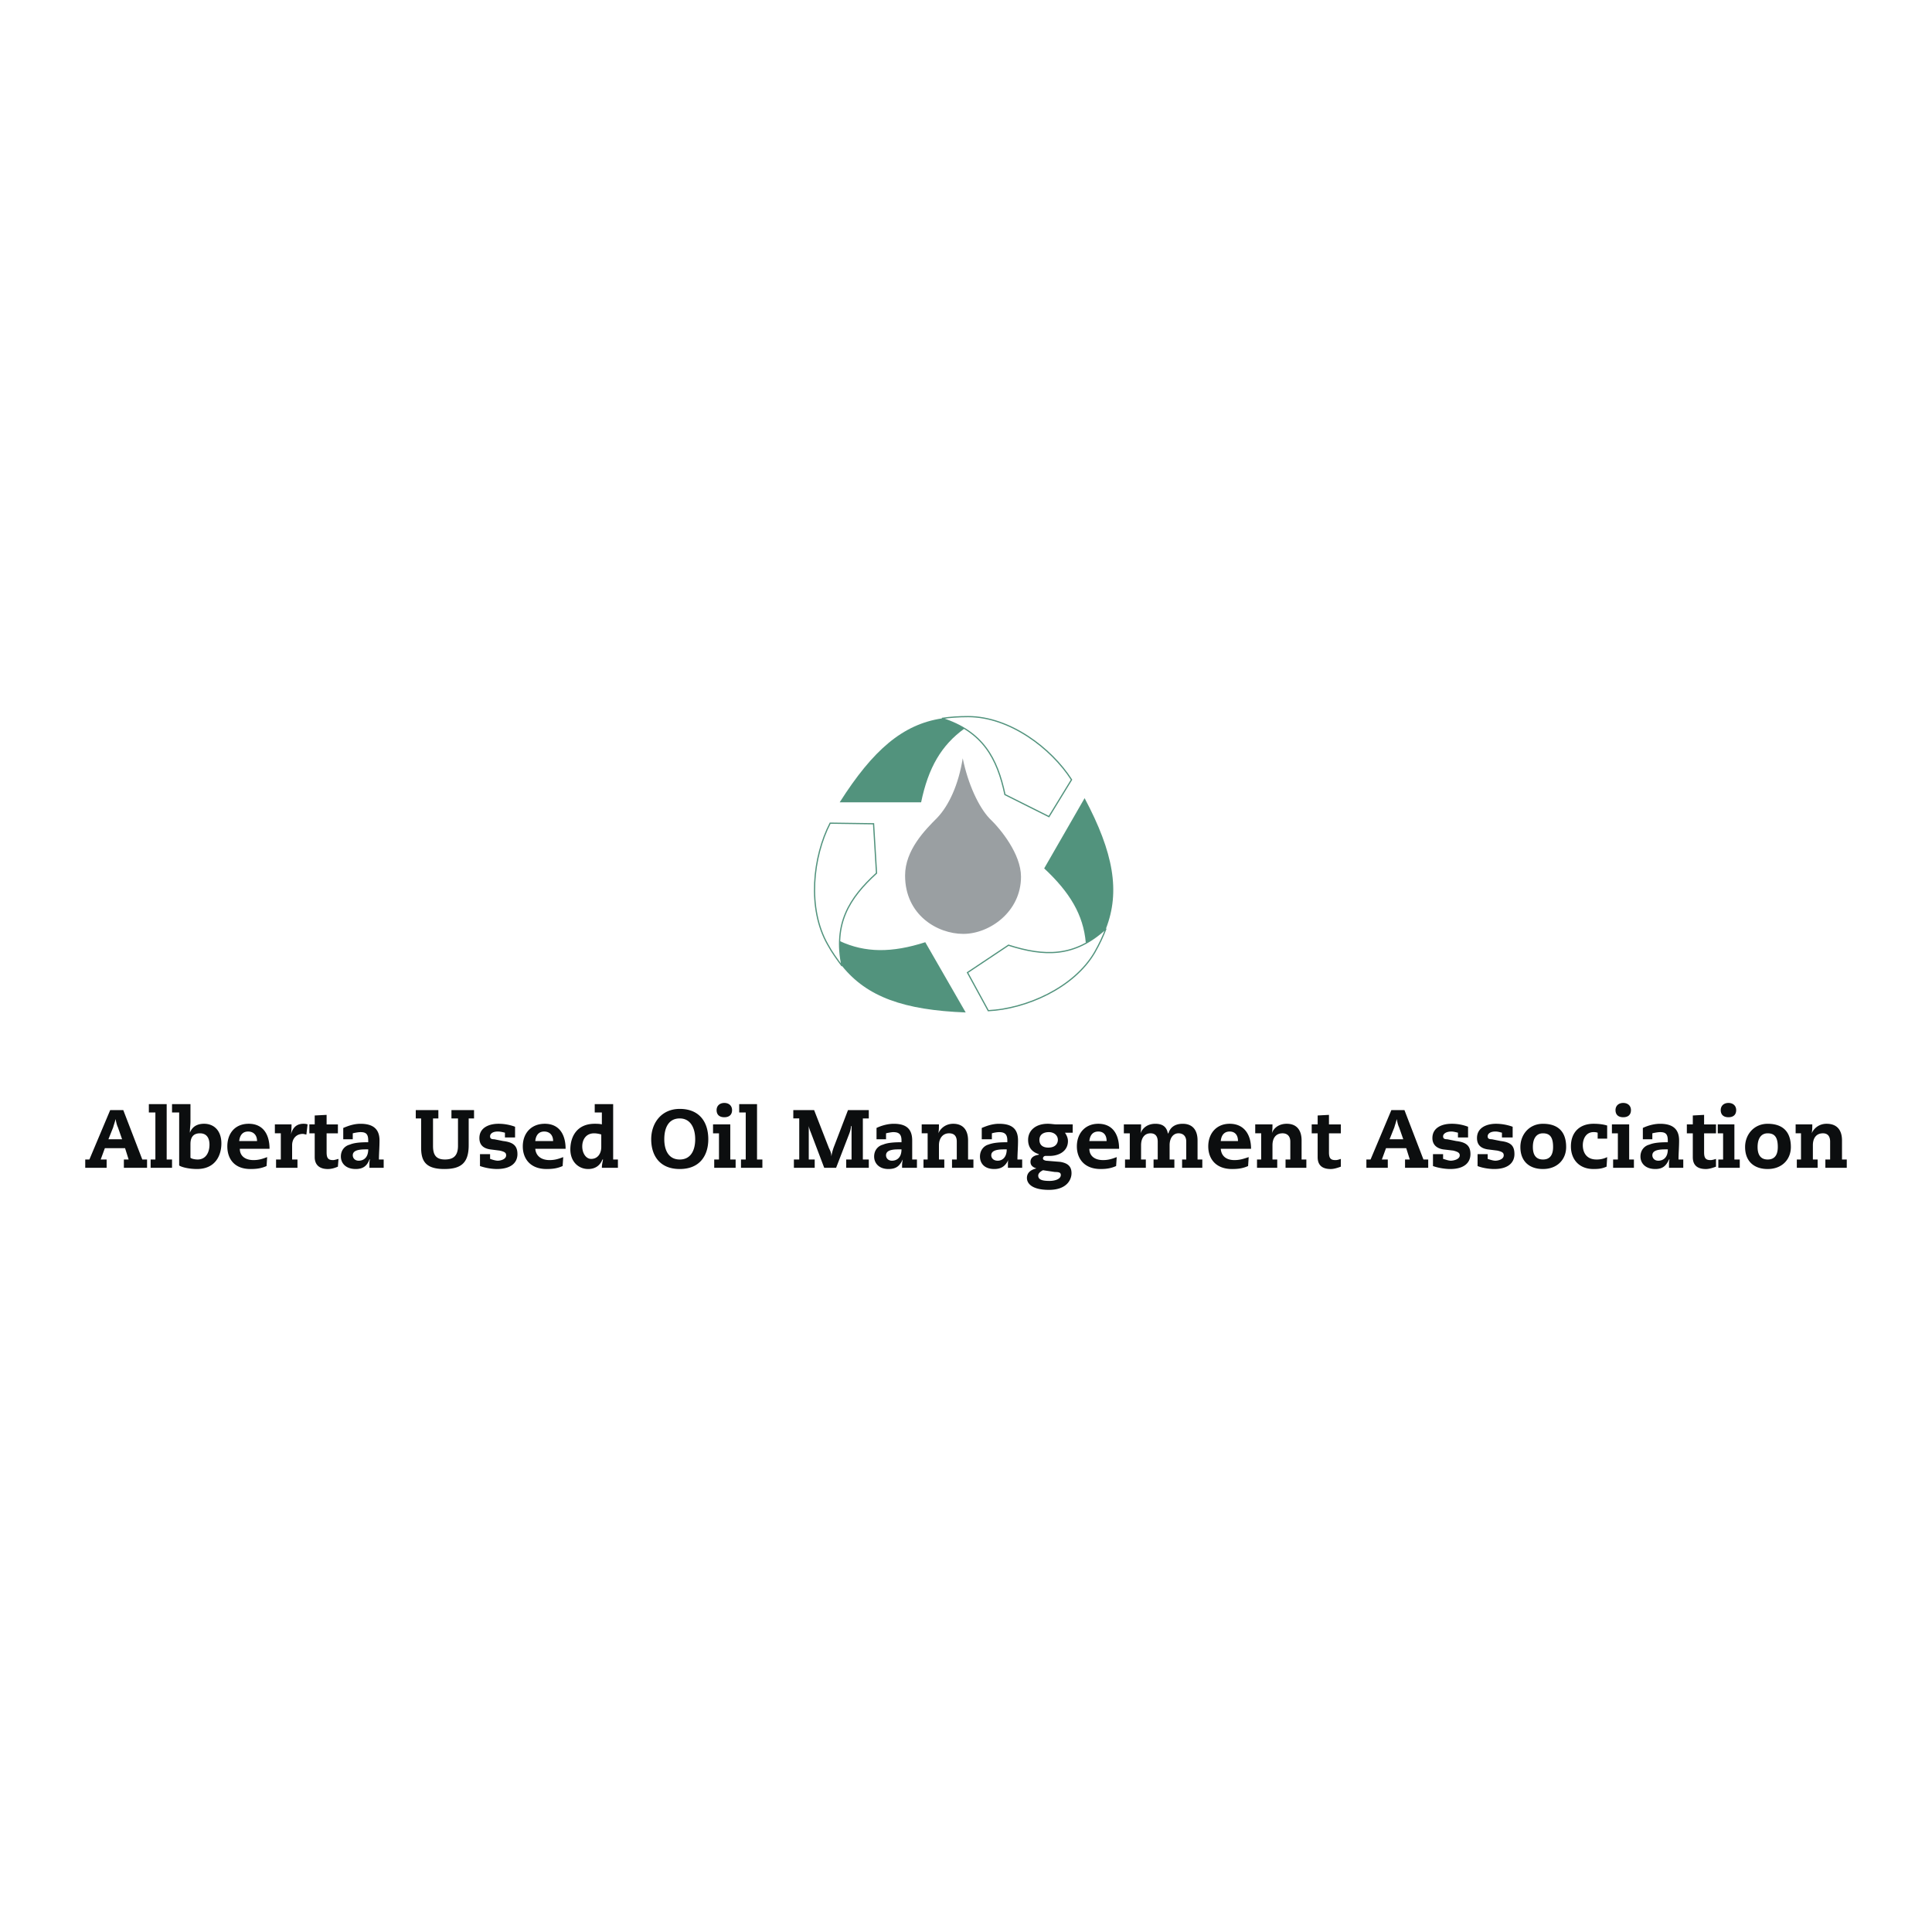 <svg xmlns="http://www.w3.org/2000/svg" width="2500" height="2500" viewBox="0 0 192.756 192.756"><path fill-rule="evenodd" clip-rule="evenodd" fill="#fff" d="M0 0h192.756v192.756H0V0z"/><path d="M12.181 113.664h-1.364l.475-1.188c.059-.238.178-.535.237-.832.059.297.118.594.237.832l.415 1.188zm.653 2.02h-.475v.83h2.313v-.83h-.475l-1.898-4.93h-1.305l-2.076 4.93h-.414v.83h2.135v-.83h-.593l.416-1.129h2.017l.355 1.129zM15.503 115.684h-.474v.83h2.135v-.83h-.534v-5.524h-1.779v.83h.652v4.694zM17.875 116.277c.237.178 1.008.355 1.78.355 1.838 0 2.432-1.365 2.432-2.553 0-1.307-.771-1.961-1.72-1.961-.711 0-1.186.297-1.423.891 0-.416.059-.771.059-1.127v-1.723h-1.839v.83h.712v5.288h-.001zm1.127-2.138c0-.535.178-1.068.949-1.068.712 0 .949.533.949 1.129 0 .771-.356 1.484-1.187 1.484-.237 0-.593-.061-.712-.178v-1.367h.001zM26.892 114.613c0-1.365-.593-2.494-2.076-2.494-1.364 0-2.135.951-2.135 2.258 0 1.188.652 2.256 2.313 2.256.593 0 1.067-.059 1.601-.297l.06-.891c-.475.178-.831.297-1.364.297-.831 0-1.364-.416-1.364-1.129h2.965zm-3.026-.771c.06-.594.356-.949.89-.949s.89.355.89.949h-1.78zM28.018 115.684h-.475v.83h2.136v-.83h-.534v-1.426c0-.654.416-1.129 1.068-1.129.118 0 .237.061.355.061l.119-1.01c-.178-.061-.296-.061-.415-.061-.653 0-1.068.357-1.246 1.07.059-.416.059-.713.059-1.01h-1.661v.891h.593v2.614h.001zM31.399 112.18h-.534v.891h.534v2.375c0 .771.475 1.188 1.305 1.188.296 0 .593-.059 1.008-.236l.06-.773c-.237.061-.415.119-.534.119-.475 0-.652-.178-.652-.771v-1.9h1.127v-.891h-1.127v-.951l-1.187.061v.888zM36.738 113.961c-.831 0-1.424.059-1.839.238-.475.117-.89.533-.89 1.188 0 .652.474 1.246 1.483 1.246.711 0 1.126-.297 1.364-.949h.06c-.06.119-.06.297-.06.594v.236h1.424v-.83h-.475c0-.594.059-1.188.059-1.9 0-1.248-.771-1.664-1.898-1.664-.771 0-1.423.297-1.72.416v1.129h.949v-.594c.237-.061.593-.119.771-.119.534 0 .771.178.771.832v.177h.001zm0 .713c0 .832-.475 1.129-.949 1.129-.415 0-.593-.297-.593-.535 0-.357.297-.594 1.246-.594h.296zM45.042 111.586h.652v2.73c0 1.07-.534 1.367-1.305 1.367-.949 0-1.187-.535-1.187-1.367v-2.73h.534v-.832h-2.254v.832h.534v2.91c0 1.307.416 2.137 2.313 2.137 1.661 0 2.432-.594 2.432-2.375v-2.672h.534v-.832h-2.254v.832h.001zM50.38 113.486h1.008v-1.07a4.717 4.717 0 0 0-1.661-.297c-.89 0-1.898.357-1.898 1.426 0 .594.296 1.01 1.067 1.129l.949.119c.534.117.652.236.652.475 0 .416-.593.535-.83.535s-.594-.119-.771-.18v-.475h-1.008v1.188a5.443 5.443 0 0 0 1.661.297c1.542 0 2.076-.713 2.076-1.484 0-.832-.415-1.188-1.424-1.307l-.89-.178c-.355 0-.415-.119-.415-.297 0-.238.237-.475.771-.475.237 0 .474.059.711.117v.477h.002zM56.43 114.613c0-1.365-.594-2.494-2.076-2.494-1.364 0-2.195.951-2.195 2.258 0 1.188.712 2.256 2.373 2.256.593 0 1.067-.059 1.602-.297l.06-.891c-.475.178-.831.297-1.364.297-.831 0-1.364-.416-1.424-1.129h3.024zm-3.025-.771c.06-.594.356-.949.89-.949s.89.355.89.949h-1.78zM60.048 112.18c-.237-.061-.534-.061-.712-.061-1.839 0-2.432 1.367-2.432 2.555 0 1.246.831 1.959 1.779 1.959.712 0 1.187-.355 1.424-.949h.059c-.059.297-.118.533-.118.83h1.602v-.83h-.475v-5.523h-1.839v.83h.712v1.189zm-.059 2.256c0 .654-.356 1.188-1.008 1.188-.534 0-.89-.594-.89-1.246 0-.654.356-1.307 1.186-1.307.237 0 .534.059.712.119v1.246zM64.971 113.664c0 1.604.83 2.969 2.847 2.969s2.848-1.365 2.848-2.969c0-1.723-.89-3.029-2.848-3.029-1.839 0-2.847 1.426-2.847 3.029zm1.305 0c0-1.129.416-2.078 1.542-2.078 1.068 0 1.542.949 1.542 2.078 0 1.068-.416 2.02-1.542 2.02-1.127 0-1.542-.952-1.542-2.02zM71.733 115.684h-.475v.83h2.136v-.83h-.534v-3.504h-1.72v.891h.593v2.613zm-.237-4.93c0 .475.297.713.771.713.474 0 .771-.238.771-.713 0-.416-.296-.713-.771-.713-.475 0-.771.297-.771.713zM74.402 115.684h-.474v.83h2.135v-.83h-.534v-5.524H73.75v.83h.652v4.694zM84.96 115.684h-.534v.83h2.254v-.83h-.593v-4.098h.593v-.832h-2.076l-1.364 3.562a4.935 4.935 0 0 0-.296 1.07c0-.357-.119-.594-.237-.832l-1.483-3.801h-2.076v.832h.593v4.098h-.534v.83h2.076v-.83h-.593v-3.387c0 .18.119.477.237.773l1.305 3.443h1.186l1.305-3.385c.119-.297.178-.594.178-.771h.059v3.328zM89.942 113.961c-.831 0-1.423.059-1.839.238-.474.117-.89.533-.89 1.188 0 .652.475 1.246 1.423 1.246.771 0 1.127-.297 1.424-.949 0 .119-.06.297-.06.594v.236h1.483v-.83h-.473v-1.9c0-1.248-.712-1.664-1.839-1.664-.771 0-1.483.297-1.72.416v1.129h.949v-.594c.237-.061.594-.119.712-.119.534 0 .831.178.831.832v.177h-.001zm0 .713c0 .832-.474 1.129-.949 1.129-.416 0-.594-.297-.594-.535 0-.357.297-.594 1.187-.594h.356zM92.552 115.684h-.415v.83h2.076v-.83h-.534v-1.426c0-.654.356-1.188 1.008-1.188.475 0 .771.236.771.832v1.781h-.475v.83h2.135v-.83h-.534v-1.9c0-1.01-.475-1.664-1.483-1.664-.711 0-1.246.416-1.483.951.06-.297.06-.594.06-.891h-1.72v.891h.593v2.614h.001zM100.5 113.961c-.889 0-1.424.059-1.898.238-.414.117-.83.533-.83 1.188 0 .652.416 1.246 1.424 1.246.713 0 1.127-.297 1.424-.949-.059.119-.059.297-.059.594v.236h1.422v-.83h-.473c0-.594.059-1.188.059-1.9 0-1.248-.713-1.664-1.898-1.664-.771 0-1.424.297-1.721.416v1.129h1.01v-.594a2.89 2.89 0 0 1 .711-.119c.533 0 .83.178.83.832v.177h-.001zm-.059.713c0 .832-.475 1.129-.891 1.129-.475 0-.652-.297-.652-.535 0-.357.297-.594 1.246-.594h.297zM107.025 112.18h-1.602c-.297 0-.533-.061-.891-.061-1.186 0-1.957.654-1.957 1.604 0 .654.297 1.188 1.068 1.426v.059c-.416.061-.83.238-.83.713 0 .357.236.535.592.654-.77.178-.949.594-.949.949 0 .535.475 1.189 2.195 1.189 1.779 0 2.254-1.01 2.254-1.664 0-.713-.414-1.01-1.127-1.129l-1.424-.117c-.236-.061-.297-.119-.297-.238s.119-.238.238-.238h.414c.949 0 1.84-.475 1.84-1.484 0-.355-.178-.652-.297-.832h.771v-.831h.002zm-3.322 1.543c0-.533.416-.771.949-.771.475 0 .891.297.891.771 0 .357-.238.773-.949.773-.594 0-.891-.297-.891-.773zm1.543 3.207c.414 0 .592.061.592.297 0 .416-.592.594-1.127.594-.711 0-1.127-.117-1.127-.533 0-.238.238-.416.475-.535l1.187.177zM111.652 114.613c0-1.365-.594-2.494-2.076-2.494-1.305 0-2.137.951-2.137 2.258 0 1.188.713 2.256 2.373 2.256.533 0 1.008-.059 1.543-.297l.059-.891c-.475.178-.83.297-1.363.297-.832 0-1.365-.416-1.365-1.129h2.966zm-2.966-.771c.059-.594.355-.949.891-.949.533 0 .83.355.83.949h-1.721zM117.939 116.514h2.016v-.83h-.475v-1.9c0-1.01-.475-1.664-1.482-1.664-.771 0-1.246.357-1.424.951h-.059c-.119-.654-.535-.951-1.246-.951s-1.246.357-1.482.951c.059-.297.059-.594.059-.891h-1.719v.891h.592v2.613h-.475v.83h2.076v-.83h-.475v-1.426c0-.654.297-1.188.949-1.188.416 0 .713.236.713.832v1.781h-.416v.83h2.076v-.83h-.475v-1.426c0-.713.355-1.188.889-1.188.416 0 .771.236.771.832v1.781h-.414v.832h.001zM124.818 114.613c0-1.365-.652-2.494-2.135-2.494-1.305 0-2.135.951-2.135 2.258 0 1.188.711 2.256 2.373 2.256.592 0 1.066-.059 1.602-.297l.059-.891c-.533.178-.891.297-1.424.297-.83 0-1.305-.416-1.363-1.129h3.023zm-3.023-.771c.059-.594.355-.949.889-.949s.83.355.83.949h-1.719zM125.828 115.684h-.416v.83h2.018v-.83h-.475v-1.426c0-.654.297-1.188 1.008-1.188.416 0 .771.236.771.832v1.781h-.475v.83h2.076v-.83h-.475v-1.9c0-1.01-.475-1.664-1.482-1.664-.771 0-1.305.416-1.484.951.061-.297.061-.594.061-.891h-1.721v.891h.594v2.614zM131.463 112.18h-.594v.891h.594v2.375c0 .771.414 1.188 1.305 1.188.236 0 .533-.059 1.008-.236v-.773c-.178.061-.355.119-.533.119-.475 0-.652-.178-.652-.771v-1.9h1.186v-.891h-1.186v-.951l-1.127.061v.888h-.001zM140.004 113.664h-1.365l.475-1.188c.061-.238.178-.535.238-.832.059.297.119.594.236.832l.416 1.188zm.652 2.02h-.475v.83h2.312v-.83h-.475l-1.896-4.93h-1.305l-2.076 4.93h-.416v.83h2.135v-.83h-.592l.414-1.129h2.018l.356 1.129zM145.461 113.486h1.008v-1.07a4.506 4.506 0 0 0-1.66-.297c-.891 0-1.898.357-1.898 1.426 0 .594.355 1.01 1.068 1.129l1.008.119c.475.117.652.236.652.475 0 .416-.652.535-.891.535-.236 0-.533-.119-.77-.18v-.475h-1.01v1.188c.475.178 1.188.297 1.721.297 1.482 0 2.018-.713 2.018-1.484 0-.832-.416-1.188-1.424-1.307l-.891-.178c-.355 0-.414-.119-.414-.297 0-.238.295-.475.83-.475.178 0 .414.059.652.117v.477h.001zM149.85 113.486h1.068v-1.07a4.943 4.943 0 0 0-1.662-.297c-.889 0-1.896.357-1.896 1.426 0 .594.295 1.01 1.066 1.129l.949.119c.535.117.652.236.652.475 0 .416-.592.535-.83.535-.236 0-.594-.119-.771-.18v-.475h-1.008v1.188c.416.178 1.127.297 1.66.297 1.482 0 2.018-.713 2.018-1.484 0-.832-.355-1.188-1.365-1.307l-.889-.178c-.355 0-.416-.119-.416-.297 0-.238.238-.475.771-.475.238 0 .416.059.652.117v.477h.001zM151.689 114.436c0 1.426.889 2.197 2.254 2.197 1.424 0 2.312-.949 2.312-2.197 0-1.543-.83-2.316-2.312-2.316-1.365-.001-2.254 1.069-2.254 2.316zm1.245 0c0-.771.297-1.365 1.01-1.365.711 0 1.008.416 1.008 1.365 0 .771-.297 1.248-1.008 1.248-.714 0-1.01-.477-1.01-1.248zM159.398 113.604h.949v-1.307c-.355-.117-.83-.178-1.363-.178-1.365 0-2.254.832-2.254 2.258 0 1.246.771 2.256 2.254 2.256.594 0 .889-.059 1.305-.236l.059-.951a2.32 2.32 0 0 1-1.066.238c-1.008 0-1.365-.713-1.365-1.426 0-.594.297-1.307 1.068-1.307.119 0 .236 0 .414.059v.594h-.001zM161.416 115.684h-.475v.83h2.076v-.83h-.475v-3.504h-1.721v.891h.594v2.613h.001zm-.236-4.93c0 .475.295.713.77.713s.771-.238.771-.713c0-.416-.297-.713-.771-.713s-.77.297-.77.713zM166.398 113.961c-.83 0-1.424.059-1.838.238-.475.117-.891.533-.891 1.188 0 .652.475 1.246 1.482 1.246.713 0 1.068-.297 1.365-.949h.059c-.059.119-.059.297-.059.594v.236h1.424v-.83h-.475c0-.594.059-1.188.059-1.9 0-1.248-.771-1.664-1.898-1.664-.771 0-1.482.297-1.719.416v1.129h.947v-.594c.238-.061.594-.119.771-.119.535 0 .771.178.771.832v.177h.002zm0 .713c0 .832-.475 1.129-.949 1.129-.414 0-.594-.297-.594-.535 0-.357.297-.594 1.246-.594h.297zM168.891 112.18h-.594v.891h.594v2.375c0 .771.414 1.188 1.305 1.188.236 0 .533-.059 1.008-.236v-.773c-.178.061-.416.119-.533.119-.475 0-.652-.178-.652-.771v-1.9h1.186v-.891h-1.186v-.951l-1.127.061v.888h-.001zM171.914 115.684h-.475v.83h2.137v-.83h-.535v-3.504h-1.66v.891h.533v2.613zm-.236-4.93c0 .475.297.713.771.713s.77-.238.77-.713c0-.416-.295-.713-.77-.713s-.771.297-.771.713zM174.109 114.436c0 1.426.889 2.197 2.254 2.197 1.424 0 2.312-.949 2.312-2.197 0-1.543-.83-2.316-2.312-2.316-1.365-.001-2.254 1.069-2.254 2.316zm1.246 0c0-.771.297-1.365 1.008-1.365s1.008.416 1.008 1.365c0 .771-.297 1.248-1.008 1.248s-1.008-.477-1.008-1.248zM179.686 115.684h-.416v.83h2.076v-.83h-.475v-1.426c0-.654.297-1.188 1.008-1.188.416 0 .713.236.713.832v1.781h-.475v.83h2.135v-.83h-.475v-1.9c0-1.01-.475-1.664-1.541-1.664-.713 0-1.246.416-1.484.951.061-.297.061-.594.061-.891h-1.662v.891h.535v2.614z" fill-rule="evenodd" clip-rule="evenodd" fill="#0c0e0f"/><path d="M93.976 71.674c4.093 1.307 5.517 3.979 6.288 7.602l4.389 2.198 2.254-3.682c-2.016-3.147-6.168-6.296-10.321-6.296-.95 0-1.78.059-2.61.178" fill="none" stroke="#52937d" stroke-width=".123" stroke-miterlimit="2.613"/><path d="M96.23 72.684c-2.313 1.663-3.618 3.92-4.33 7.365h-8.126c3.321-5.227 6.287-7.78 10.202-8.374.771.237 1.601.593 2.254 1.009z" fill-rule="evenodd" clip-rule="evenodd" fill="#52937d"/><path d="M96.052 75.653c.534 2.613 1.603 4.871 2.669 5.999 1.127 1.069 3.145 3.563 3.145 5.82 0 3.504-3.145 5.702-5.754 5.702-2.609 0-5.812-1.901-5.812-5.82 0-2.554 2.017-4.573 3.203-5.761 1.185-1.248 2.133-3.327 2.549-5.94z" fill-rule="evenodd" clip-rule="evenodd" fill="#9a9fa2"/><path d="M84.011 96.381c-.89-4.217.711-6.771 3.44-9.265l-.296-4.929-4.33-.06c-1.72 3.326-2.313 8.493-.237 12.116.414.772.949 1.485 1.423 2.138" fill="none" stroke="#52937d" stroke-width=".123" stroke-miterlimit="2.613"/><path d="M83.774 93.886c2.551 1.188 5.22 1.188 8.541.119l4.033 7.008c-6.168-.238-9.846-1.545-12.337-4.633-.178-.771-.237-1.721-.237-2.494z" fill-rule="evenodd" clip-rule="evenodd" fill="#52937d"/><path d="M110.346 92.639c-3.143 2.91-6.168 2.792-9.727 1.663l-4.093 2.731 2.075 3.803c3.738-.18 8.541-2.258 10.617-5.821.475-.832.833-1.603 1.128-2.376" fill="none" stroke="#52937d" stroke-width=".123" stroke-miterlimit="2.613"/><path d="M108.33 94.064c-.238-2.792-1.602-5.048-4.152-7.424l4.033-7.008c2.906 5.464 3.559 9.325 2.135 13.007-.592.535-1.305 1.129-2.016 1.425z" fill-rule="evenodd" clip-rule="evenodd" fill="#52937d"/></svg>
